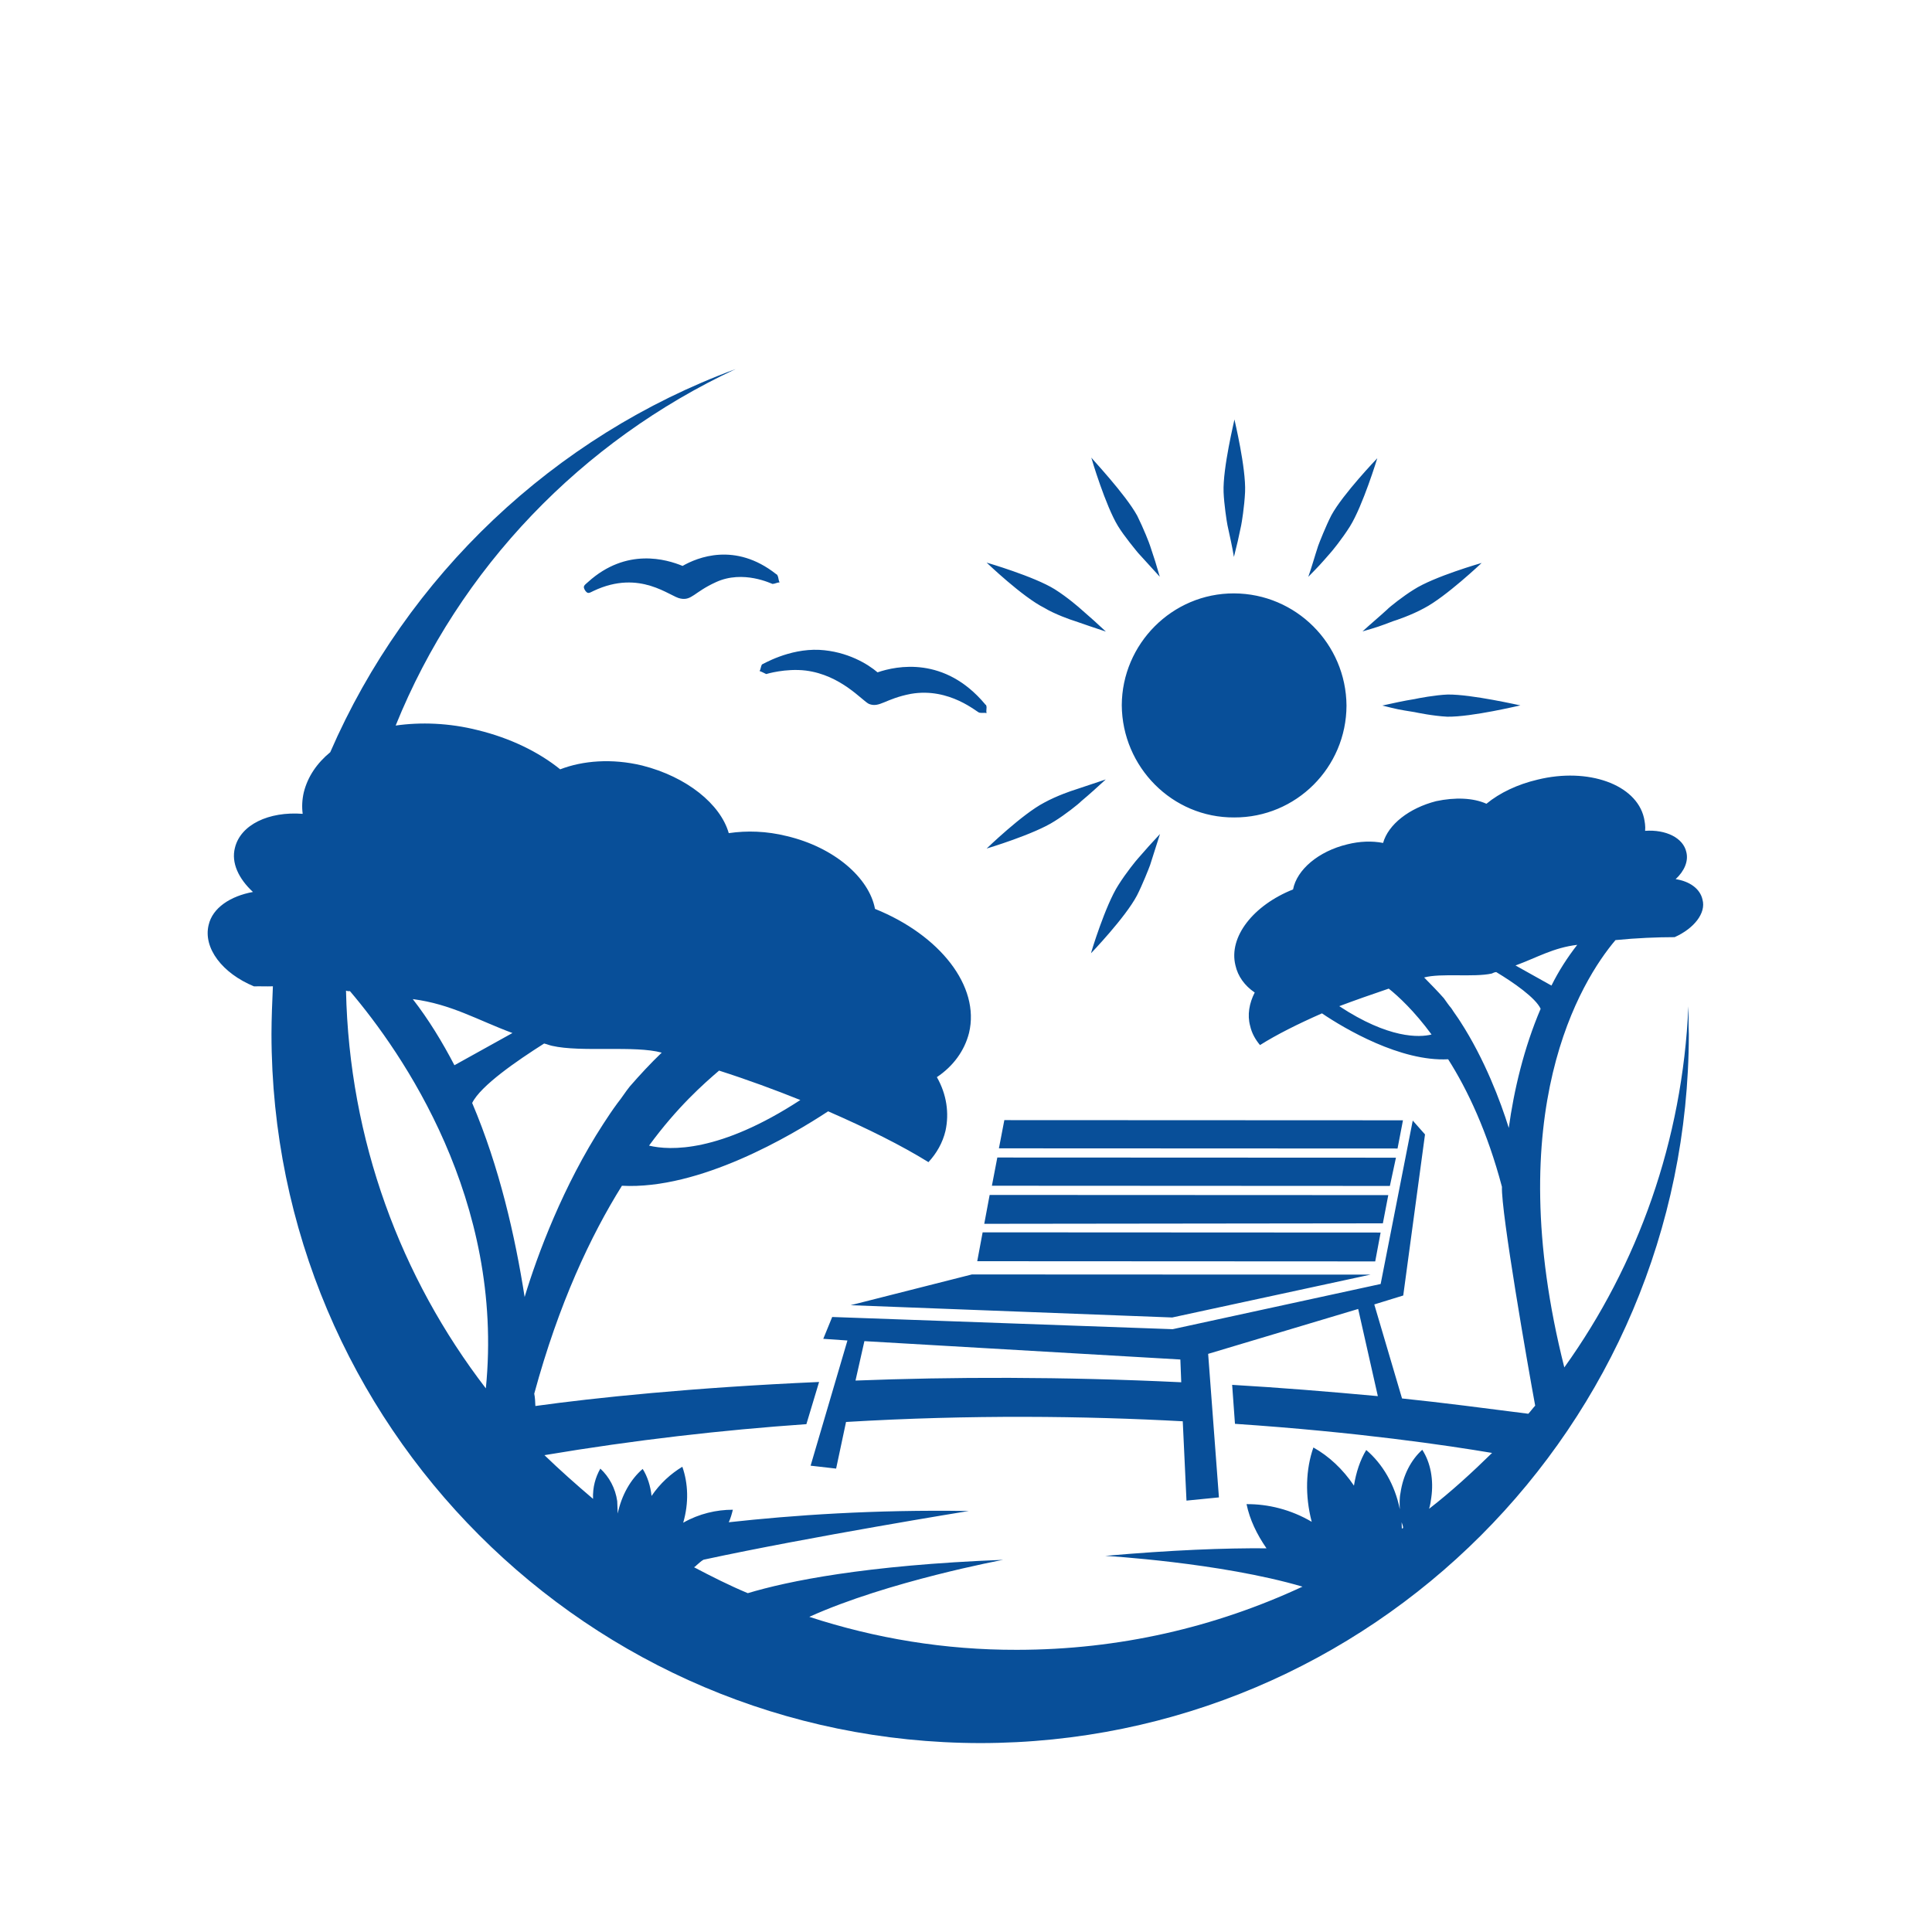 <?xml version="1.0" encoding="UTF-8" standalone="no"?>
<svg xmlns="http://www.w3.org/2000/svg" xmlns:xlink="http://www.w3.org/1999/xlink" xmlns:serif="http://www.serif.com/" width="100%" height="100%" viewBox="0 0 1000 1000" version="1.1" xml:space="preserve" style="fill-rule:evenodd;clip-rule:evenodd;stroke-linejoin:round;stroke-miterlimit:2;">
    <g transform="matrix(1,0,0,1,-28724.1,-28437.4)">
        <g id="Tavola-da-disegno5" serif:id="Tavola da disegno5" transform="matrix(2.29,0,0,2.29,-36998,-36821)">
            <rect x="28702.2" y="28499.6" width="436.72" height="436.72" style="fill:none;"></rect>
            <g transform="matrix(1.47,-0.057,0.057,1.47,-16027.6,-12485.7)">
                <path d="M29499,29112C29499.6,29110.5 29500.1,29108.9 29500.7,29107.3C29500.9,29106.8 29502,29104.3 29502.9,29102.7C29504.8,29099.5 29510.3,29094.2 29510.3,29094.2C29510.3,29094.2 29507.8,29101.4 29505.7,29104.5C29504.4,29106.4 29502.8,29108.2 29502.5,29108.5C29500.8,29110.3 29500.8,29110.3 29499,29112ZM29337.6,29168.7C29336.6,29168.7 29335.6,29168.6 29334.7,29168.6C29329.9,29166.4 29327.1,29162.4 29328.1,29158.9C29328.8,29156.3 29331.6,29154.6 29335.1,29154.1C29333,29152 29331.9,29149.5 29332.6,29147.2C29333.6,29143.7 29338,29141.8 29343.2,29142.4C29343.1,29141.3 29343.2,29140.2 29343.5,29139.1C29344.2,29136.7 29345.7,29134.7 29347.8,29133.1C29360.6,29106.5 29384,29085.9 29412.3,29076.7C29388.3,29086.8 29368.7,29105.6 29358,29129.4C29361.8,29129 29366.2,29129.3 29370.6,29130.6C29375.5,29132 29379.8,29134.3 29383,29137.1C29386.5,29135.9 29391,29135.7 29395.6,29137C29402.4,29139 29407.4,29143.4 29408.5,29147.9C29411.3,29147.6 29414.3,29147.8 29417.4,29148.7C29424.6,29150.7 29429.8,29155.6 29430.5,29160.4C29440.3,29164.8 29446.2,29172.9 29444.2,29180C29443.4,29182.7 29441.6,29185 29439,29186.6C29440.4,29189.3 29440.7,29192.2 29440,29194.9C29439.5,29196.7 29438.5,29198.3 29437.2,29199.6C29433.2,29196.9 29428.1,29194.1 29422.1,29191.2C29416.3,29194.7 29401.9,29202.5 29390,29201.4C29384.9,29208.9 29379.6,29219.1 29375.3,29232.8C29375.4,29233.4 29375.4,29234.1 29375.4,29234.7C29384.4,29233.8 29399.6,29232.8 29419.1,29232.7L29416.9,29239.1C29404,29239.5 29390.5,29240.5 29376.5,29242.3C29378.8,29244.7 29381.2,29247 29383.7,29249.3C29383.7,29247.5 29384.2,29246 29385,29244.7C29386.3,29246 29387.2,29247.8 29387.4,29249.8C29387.4,29250.5 29387.4,29251.1 29387.4,29251.7C29388.1,29248.9 29389.6,29246.5 29391.5,29245C29392.2,29246.2 29392.6,29247.7 29392.7,29249.2C29394.1,29247.3 29395.8,29245.9 29397.6,29244.9C29398.4,29247.5 29398.4,29250.5 29397.4,29253.5C29399.9,29252.2 29402.6,29251.7 29405.1,29251.8C29404.9,29252.5 29404.7,29253.1 29404.4,29253.7C29414.2,29253 29426.7,29252.6 29441.3,29253.4C29441.3,29253.4 29416.8,29256.4 29400.3,29259.3C29399.9,29259.5 29399.6,29259.8 29399.2,29260.1C29399.1,29260.2 29399,29260.3 29398.8,29260.4C29401.4,29261.9 29404.1,29263.4 29406.9,29264.7C29413.1,29263.1 29425,29261.1 29446.3,29261.1C29446.3,29261.1 29428.5,29263.7 29416.2,29268.7C29426.2,29272.4 29436.8,29274.6 29447.9,29275C29463.6,29275.6 29478.5,29272.7 29492.1,29267C29479.6,29262.8 29462,29261.1 29462,29261.1C29472.3,29260.6 29480.4,29260.6 29486.8,29260.9C29485.4,29258.7 29484.4,29256.4 29484,29254C29487.3,29254.1 29490.8,29255.1 29493.9,29257.1C29493,29253 29493.3,29249 29494.6,29245.7C29496.9,29247.1 29499,29249.2 29500.6,29251.8C29501,29249.8 29501.7,29247.9 29502.7,29246.4C29505.1,29248.6 29506.9,29251.9 29507.5,29255.7C29507.5,29254.9 29507.5,29254 29507.7,29253.2C29508.2,29250.5 29509.5,29248.2 29511.3,29246.7C29512.5,29248.7 29512.9,29251.4 29512.4,29254.1C29512.3,29254.7 29512.2,29255.2 29512,29255.8C29515.5,29253.3 29518.8,29250.5 29522,29247.6C29515.3,29246.2 29501.5,29243.6 29482.7,29241.6L29482.5,29235.6C29489.7,29236.3 29497.2,29237.2 29504.8,29238.2L29502.3,29224.7L29479,29230.7L29479.8,29252.8L29474.8,29253.1L29474.7,29240.9C29459.7,29239.5 29442.2,29238.6 29423,29239L29421.2,29246.1L29417.3,29245.5L29423.7,29226.5L29420,29226.1L29421.5,29222.8L29473.7,29226.7L29505.9,29221L29511.8,29196.1L29513.6,29198.3L29509.3,29222.9L29504.8,29224.1L29508.5,29238.7C29514.8,29239.6 29521.2,29240.7 29527.8,29241.8C29528.2,29241.4 29528.5,29241 29528.9,29240.6C29528,29234.4 29524.8,29210.6 29525.1,29206.8C29523.2,29198.3 29520.4,29191.7 29517.6,29186.9C29510.3,29187 29501.9,29181.6 29498.5,29179.1C29494.7,29180.6 29491.4,29182.1 29488.8,29183.6C29488.1,29182.7 29487.6,29181.7 29487.4,29180.6C29487,29178.9 29487.4,29177.1 29488.3,29175.5C29486.8,29174.4 29485.8,29172.9 29485.5,29171.2C29484.6,29166.8 29488.6,29162.1 29494.8,29159.9C29495.5,29156.9 29498.9,29154.2 29503.4,29153.3C29505.3,29152.9 29507.2,29152.9 29508.9,29153.3C29509.8,29150.5 29513.1,29148.1 29517.3,29147.2C29520.2,29146.7 29523,29146.9 29525,29147.9C29527.1,29146.3 29529.9,29145.1 29533,29144.5C29540.8,29142.9 29548.1,29145.8 29549.1,29151C29549.2,29151.6 29549.3,29152.3 29549.2,29153C29552.4,29152.9 29555,29154.3 29555.4,29156.5C29555.7,29157.9 29555,29159.4 29553.6,29160.6C29555.7,29161 29557.3,29162.2 29557.6,29163.9C29558.1,29166 29556.1,29168.3 29553.1,29169.5C29550.4,29169.4 29547.3,29169.4 29544,29169.6C29538.5,29175.6 29525.2,29195.2 29533.6,29234.9C29545.5,29219.6 29553.1,29200.8 29554.8,29180.2C29554.8,29181.6 29554.7,29183.1 29554.7,29184.5C29552.3,29244.6 29501.7,29291.4 29441.7,29289.1C29381.6,29286.7 29334.8,29236.1 29337.1,29176C29337.2,29173.6 29337.4,29171.1 29337.6,29168.7ZM29367.9,29231.7C29371.9,29202.9 29357.1,29179.7 29349.4,29169.9C29349.2,29169.9 29349,29169.9 29348.8,29169.8C29348.4,29192.8 29355.5,29214.2 29367.9,29231.7ZM29507.7,29258.7C29507.8,29258.6 29507.9,29258.6 29507.9,29258.6C29507.9,29258.3 29507.8,29258 29507.7,29257.7C29507.7,29258 29507.7,29258.3 29507.7,29258.7ZM29474.7,29231.4L29426.3,29226.7L29424.7,29232.7C29439.4,29232.7 29456.3,29233.3 29474.7,29234.9L29474.7,29231.4ZM29528.5,29172.9L29533.9,29176.2C29535.1,29174 29536.5,29172 29538.1,29170.1C29534.4,29170.4 29531.9,29171.8 29528.5,29172.9ZM29532.1,29179.7C29531.4,29178 29528.1,29175.5 29525.5,29173.8C29525.3,29173.8 29525,29173.9 29524.8,29174C29522,29174.5 29517,29173.6 29514.4,29174.2C29515.4,29175.3 29516.4,29176.4 29517.3,29177.5C29517.7,29178.1 29518,29178.6 29518.4,29179.1C29518.8,29179.8 29519.3,29180.5 29519.7,29181.2C29523.2,29187.1 29525.4,29193.7 29526.5,29197.8C29527.5,29192.1 29529.3,29185.6 29532.1,29179.7ZM29501.2,29178.1C29508.6,29183.4 29513.3,29183.4 29515.2,29183C29512.7,29179.3 29510.3,29176.9 29508.9,29175.7C29506.2,29176.5 29503.6,29177.3 29501.2,29178.1ZM29374.1,29177.3C29368.8,29175.1 29364.9,29172.5 29359,29171.5C29361.3,29174.7 29363.3,29178.3 29365,29181.9L29374.1,29177.3ZM29367.5,29187.8C29371.3,29197.8 29373.3,29208.5 29374.4,29217.9C29376.6,29211.5 29381,29201 29387.5,29191.8C29388.2,29190.8 29389,29189.7 29389.8,29188.7C29390.5,29187.9 29391.1,29187 29391.8,29186.2C29393.4,29184.5 29395.1,29182.8 29396.9,29181.2C29392.8,29179.9 29384.5,29180.7 29380.1,29179.5C29379.7,29179.4 29379.3,29179.2 29378.9,29179.1C29374.6,29181.6 29368.9,29185.2 29367.5,29187.8ZM29417.9,29189.3C29414.1,29187.6 29410,29185.9 29405.6,29184.3C29403.2,29186.2 29399,29189.6 29394.4,29195.4C29397.6,29196.3 29405.2,29196.9 29417.9,29189.3ZM29432.3,29124.1C29435.3,29123.2 29442.7,29122 29448.6,29129.6C29448.6,29129.7 29448.8,29129.7 29448.8,29129.9C29448.9,29130.2 29448.7,29130.6 29448.8,29131C29448.4,29130.9 29448.1,29131 29447.7,29130.9C29447.4,29130.9 29443.3,29126.8 29437.3,29127.6C29433.3,29128.2 29432.4,29129.6 29430.8,29128.9C29429.8,29128.4 29426.7,29124.3 29421.3,29123.4C29418.2,29122.9 29415.2,29123.7 29415.2,29123.7C29414.8,29123.5 29414.5,29123.3 29414.2,29123.2C29414.4,29122.9 29414.4,29122.5 29414.6,29122.2C29414.7,29122.2 29418.8,29119.9 29423.5,29120.3C29427.8,29120.7 29430.9,29122.8 29432.3,29124.1ZM29403,29106.6C29405.3,29105.4 29411.2,29103.2 29417.3,29108.4C29417.4,29108.5 29417.5,29108.5 29417.5,29108.6C29417.7,29109 29417.6,29109.3 29417.8,29109.7C29417.4,29109.7 29417.1,29109.9 29416.7,29109.9C29416.6,29109.9 29412.3,29107.5 29408,29109.3C29404.6,29110.7 29404.2,29112 29402.5,29111.6C29400.9,29111.3 29396.5,29106.8 29389.2,29109.9C29388.5,29110.2 29388.3,29110.4 29387.9,29109.8C29387.5,29109.1 29387.8,29109 29388.4,29108.5C29394.5,29103.4 29400.6,29105.5 29403,29106.6ZM29449.1,29193.6L29510.3,29196L29509.3,29200.3L29448.1,29197.9L29449.1,29193.6ZM29447.8,29199.3L29509,29201.7L29507.9,29206L29446.8,29203.6L29447.8,29199.3ZM29446.4,29205L29507.6,29207.4L29506.6,29211.7L29445.4,29209.4L29446.4,29205ZM29445.1,29210.7L29506.2,29213.1L29505.2,29217.5L29444.1,29215.1L29445.1,29210.7ZM29443.2,29217.1L29504.4,29219.5L29473.7,29224.9L29424.4,29221.1L29443.2,29217.1ZM29487.5,29114.1C29497,29114.5 29504.4,29122.5 29504.1,29132C29503.7,29141.5 29495.7,29148.9 29486.2,29148.5C29476.7,29148.2 29469.3,29140.1 29469.6,29130.6C29470,29121.2 29478,29113.7 29487.5,29114.1ZM29525.7,29110.9C29525.7,29110.9 29520,29115.9 29516.6,29117.5C29514.6,29118.5 29512.2,29119.2 29511.8,29119.3C29509.4,29120.1 29509.4,29120.1 29507,29120.7C29508.3,29119.6 29509.6,29118.6 29510.9,29117.5C29511.3,29117.1 29513.5,29115.5 29515.1,29114.6C29518.3,29112.7 29525.7,29110.9 29525.7,29110.9ZM29530.8,29133C29530.7,29133 29523.3,29134.5 29519.5,29134.3C29517.3,29134.1 29514.9,29133.5 29514.5,29133.4C29512,29132.9 29512,29132.9 29509.6,29132.2C29511.3,29131.9 29512.9,29131.6 29514.6,29131.4C29515.1,29131.3 29517.8,29130.9 29519.7,29130.9C29523.4,29131 29530.7,29133 29530.8,29133ZM29463.4,29168.5C29463.4,29168.4 29465.9,29161.2 29468,29158.2C29469.3,29156.3 29470.9,29154.5 29471.2,29154.2C29472.9,29152.4 29472.9,29152.4 29474.7,29150.6C29474.1,29152.2 29473.6,29153.7 29473,29155.3C29472.8,29155.8 29471.7,29158.3 29470.8,29159.9C29468.9,29163.2 29463.4,29168.5 29463.4,29168.5ZM29448,29151.8C29448,29151.8 29453.7,29146.7 29457.1,29145.1C29459.1,29144.1 29461.5,29143.4 29461.9,29143.3C29464.3,29142.6 29464.3,29142.6 29466.7,29141.9C29465.4,29143 29464.1,29144.1 29462.8,29145.1C29462.4,29145.5 29460.2,29147.1 29458.6,29148C29455.4,29149.9 29448,29151.8 29448,29151.8ZM29449.7,29107.9C29449.7,29107.9 29456.9,29110.3 29460,29112.4C29461.9,29113.7 29463.7,29115.4 29464,29115.7C29465.8,29117.4 29465.8,29117.4 29467.6,29119.2C29466,29118.6 29464.4,29118 29462.9,29117.4C29462.3,29117.2 29459.8,29116.2 29458.3,29115.2C29455,29113.4 29449.7,29107.9 29449.7,29107.9ZM29466.4,29092.4C29466.4,29092.5 29471.4,29098.2 29473.1,29101.6C29474,29103.6 29474.8,29105.9 29474.9,29106.3C29475.6,29108.7 29475.6,29108.7 29476.2,29111.1C29475.2,29109.9 29474.1,29108.6 29473,29107.3C29472.7,29106.9 29471,29104.7 29470.1,29103.1C29468.3,29099.9 29466.4,29092.5 29466.4,29092.4ZM29488.6,29087.4C29488.6,29087.5 29490.1,29094.9 29489.8,29098.6C29489.6,29100.9 29489.1,29103.3 29489,29103.7C29488.4,29106.1 29488.4,29106.1 29487.7,29108.5C29487.5,29106.9 29487.2,29105.3 29486.9,29103.6C29486.8,29103 29486.5,29100.3 29486.5,29098.5C29486.5,29094.8 29488.6,29087.5 29488.6,29087.4Z" style="fill:rgb(8,79,153);"></path>
            </g>
        </g>
    </g>
</svg>
